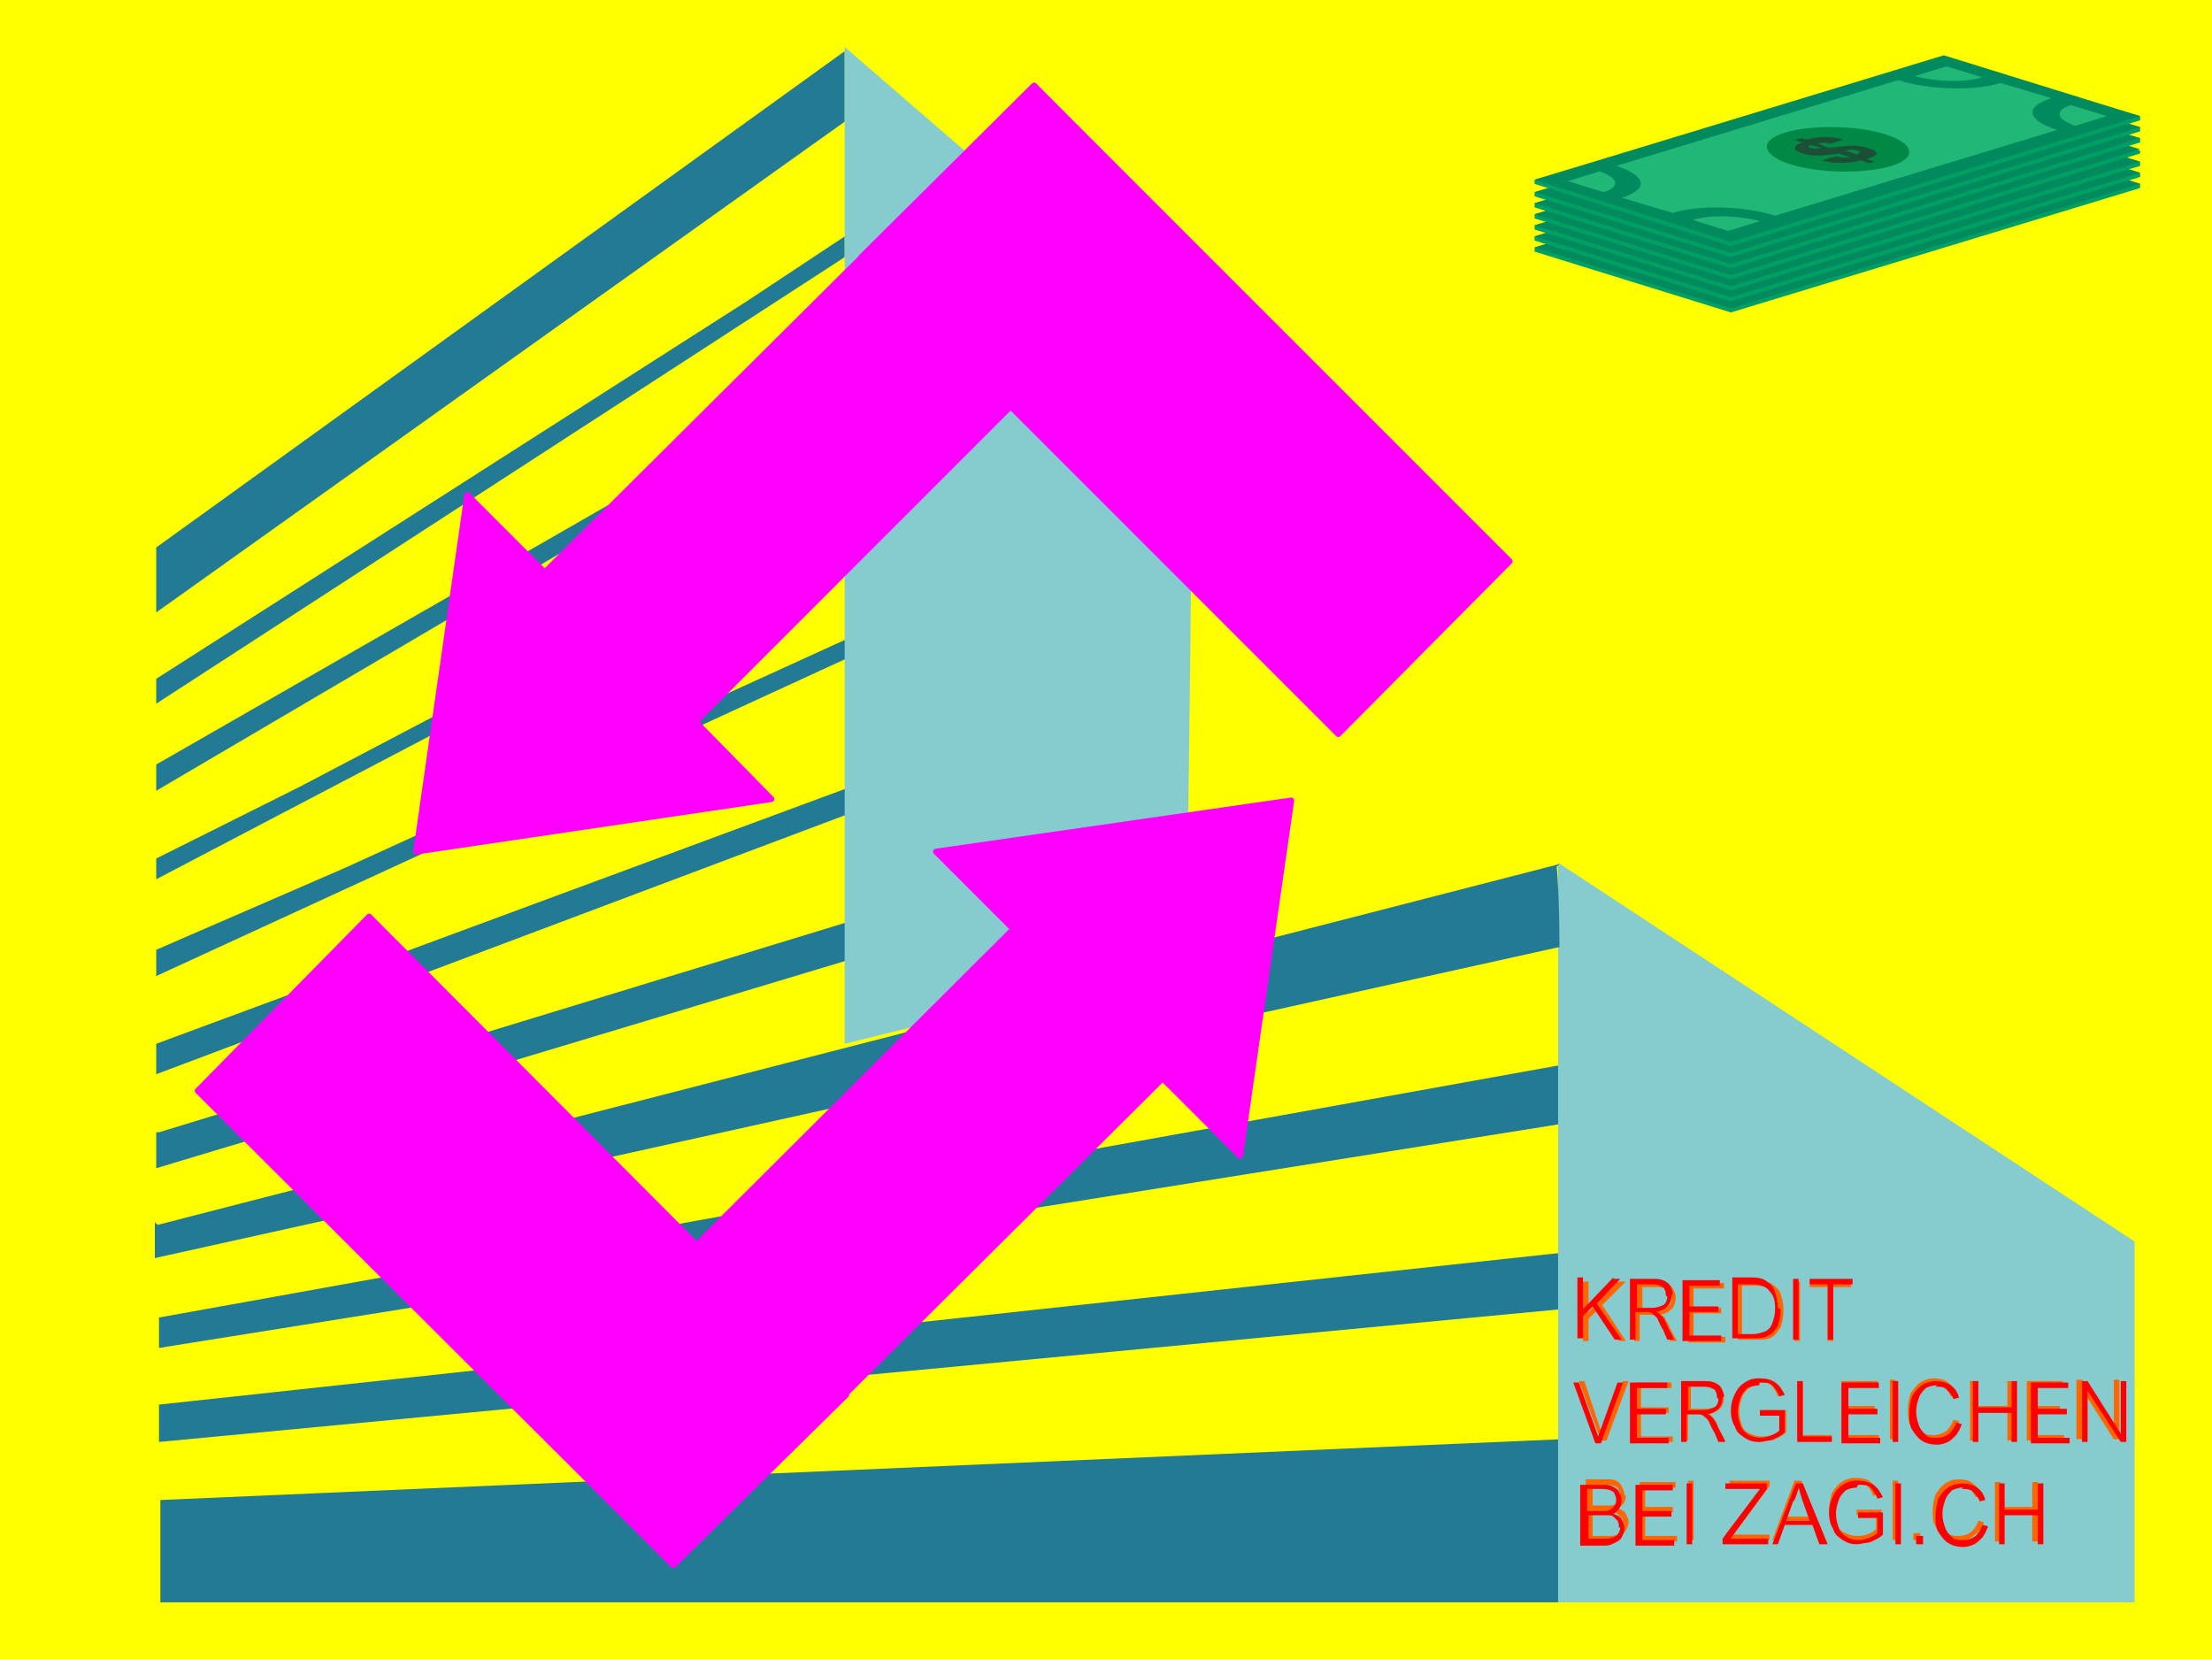 <?xml version="1.0" encoding="UTF-8"?>
<!DOCTYPE svg PUBLIC "-//W3C//DTD SVG 1.1//EN" "http://www.w3.org/Graphics/SVG/1.1/DTD/svg11.dtd">
<!-- Creator: CorelDRAW Home & Student X6 -->
<svg xmlns="http://www.w3.org/2000/svg" xml:space="preserve" width="1600px" height="1200px" version="1.1" style="shape-rendering:geometricPrecision; text-rendering:geometricPrecision; image-rendering:optimizeQuality; fill-rule:evenodd; clip-rule:evenodd"
viewBox="0 0 1600 1200"
 xmlns:xlink="http://www.w3.org/1999/xlink">
 <defs>
  <style type="text/css">
   <![CDATA[
    .str0 {stroke:fuchsia;stroke-width:4.233;stroke-linecap:round;stroke-linejoin:round}
    .fil6 {fill:#008944}
    .fil4 {fill:#008A5E}
    .fil3 {fill:#00A065}
    .fil7 {fill:#1C5036}
    .fil5 {fill:#21B877}
    .fil1 {fill:#227A94}
    .fil2 {fill:#86CBCE}
    .fil9 {fill:fuchsia}
    .fil0 {fill:yellow}
    .fil11 {fill:red;fill-rule:nonzero}
    .fil8 {fill:fuchsia;fill-rule:nonzero}
    .fil10 {fill:#FF6600;fill-rule:nonzero}
   ]]>
  </style>
 </defs>
 <g id="kredit_vergleich_schweiz">
  <polygon class="fil0" points="1600,0 1600,1200 0,1200 0,0 "/>
  <path class="fil1" d="M1128 1159l-1012 0 0 -74 1014 -44c0,69 -2,118 -2,118l0 0z"/>
  <path class="fil1" d="M1131 729c0,80 0,188 -2,276l0 -58 -1014 96 0 -27 1016 -110 -2 -93 -1014 162 0 -22 1016 -183 0 -41 0 -2z"/>
  <path class="fil2" d="M1544 1159l0 -261 -417 -274 0 535c0,0 418,0 417,0z"/>
  <polygon class="fil1" points="613,266 113,553 113,552 113,572 613,278 "/>
  <polygon class="fil1" points="613,361 217,569 113,621 113,636 613,374 "/>
  <polygon class="fil1" points="611,37 113,396 113,443 611,88 "/>
  <polygon class="fil1" points="611,171 540,218 113,491 113,491 113,509 611,186 "/>
  <polygon class="fil1" points="613,667 115,819 113,819 113,824 113,824 113,841 113,841 113,845 615,694 "/>
  <path class="fil1" d="M1128 625l-1014 261 -2 -2 0 7 0 0 0 19 1016 -225c0,-37 -2,-59 -2,-58l2 -2z"/>
  <polygon class="fil1" points="613,570 113,755 113,755 113,777 613,589 "/>
  <polygon class="fil1" points="613,462 249,628 113,687 113,706 613,476 "/>
  <path class="fil2" d="M862 251l-251 -217 0 721 247 -61c0,0 7,-450 3,-443l0 0z"/>
  <g id="_300121776">
   <g>
    <polygon class="fil3" points="1548,136 1252,226 1110,182 1110,179 1406,91 1548,133 "/>
    <polygon class="fil4" points="1548,133 1252,223 1110,179 1406,88 "/>
    <path class="fil5" d="M1484 120l0 0 -37 -11 0 0c-19,6 -52,5 -74,-2l0 0 -204 62 0 0c22,7 24,17 4,23l0 0 37 11 0 0c19,-6 52,-5 74,2l0 0 204 -62 0 0c-22,-7 -24,-17 -4,-23z"/>
    <path class="fil6" d="M1330 140c29,1 51,9 51,18 0,9 -24,15 -52,14 -29,-1 -51,-9 -51,-18 0,-9 24,-15 52,-14z"/>
    <path class="fil7" d="M1343 160c2,-1 3,-2 1,-3 -3,-1 -6,-1 -9,0l9 3zm-33 -7c-2,0 -3,2 0,2 3,1 6,0 8,0l-8 -2zm-11 -4l4 -1 4 1c7,-2 17,-3 26,0l-9 3c-3,-1 -7,-1 -9,0l8 3c9,-1 19,-3 28,0 10,3 7,6 -1,8l6 2 -4 1 -6 -2c-8,2 -19,3 -28,0l10 -3c3,1 7,1 11,1l-9 -3c-8,1 -17,3 -26,0 -9,-3 -6,-6 0,-8l-4 -1z"/>
    <path class="fil5" d="M1157 173l0 0 -23 7 26 8 0 0c12,-4 11,-10 -3,-15z"/>
    <path class="fil5" d="M1224 207l0 0 26 8 23 -7 0 0c-14,-4 -36,-5 -48,-1z"/>
    <path class="fil5" d="M1501 139l0 0 23 -7 -26 -8 0 0c-12,4 -11,10 3,15z"/>
    <path class="fil5" d="M1434 104l0 0 -26 -8 -23 7 0 0c14,4 36,5 48,1z"/>
   </g>
   <g>
    <polygon class="fil3" points="1548,128 1252,218 1110,174 1110,171 1406,83 1548,125 "/>
    <polygon class="fil4" points="1548,125 1252,215 1110,171 1406,80 "/>
    <path class="fil5" d="M1484 112l0 0 -37 -11 0 0c-19,6 -52,5 -74,-2l0 0 -204 62 0 0c22,7 24,17 4,23l0 0 37 11 0 0c19,-6 52,-5 74,2l0 0 204 -62 0 0c-22,-7 -24,-17 -4,-23z"/>
    <path class="fil6" d="M1330 132c29,1 51,9 51,18 0,9 -24,15 -52,14 -29,-1 -51,-9 -51,-18 0,-9 24,-15 52,-14z"/>
    <path class="fil7" d="M1343 152c2,-1 3,-2 1,-3 -3,-1 -6,-1 -9,0l9 3zm-33 -7c-2,0 -3,2 0,2 3,1 6,0 8,0l-8 -2zm-11 -4l4 -1 4 1c7,-2 17,-3 26,0l-9 3c-3,-1 -7,-1 -9,0l8 3c9,-1 19,-3 28,0 10,3 7,6 -1,8l6 2 -4 1 -6 -2c-8,2 -19,3 -28,0l10 -3c3,1 7,1 11,1l-9 -3c-8,1 -17,3 -26,0 -9,-3 -6,-6 0,-8l-4 -1z"/>
    <path class="fil5" d="M1157 165l0 0 -23 7 26 8 0 0c12,-4 11,-10 -3,-15z"/>
    <path class="fil5" d="M1224 199l0 0 26 8 23 -7 0 0c-14,-4 -36,-5 -48,-1z"/>
    <path class="fil5" d="M1501 131l0 0 23 -7 -26 -8 0 0c-12,4 -11,10 3,15z"/>
    <path class="fil5" d="M1434 96l0 0 -26 -8 -23 7 0 0c14,4 36,5 48,1z"/>
   </g>
   <g>
    <polygon class="fil3" points="1548,120 1252,210 1110,166 1110,163 1406,75 1548,117 "/>
    <polygon class="fil4" points="1548,117 1252,207 1110,163 1406,72 "/>
    <path class="fil5" d="M1484 104l0 0 -37 -11 0 0c-19,6 -52,5 -74,-2l0 0 -204 62 0 0c22,7 24,17 4,23l0 0 37 11 0 0c19,-6 52,-5 74,2l0 0 204 -62 0 0c-22,-7 -24,-17 -4,-23z"/>
    <path class="fil6" d="M1330 124c29,1 51,9 51,18 0,9 -24,15 -52,14 -29,-1 -51,-9 -51,-18 0,-9 24,-15 52,-14z"/>
    <path class="fil7" d="M1343 144c2,-1 3,-2 1,-3 -3,-1 -6,-1 -9,0l9 3zm-33 -7c-2,0 -3,2 0,2 3,1 6,0 8,0l-8 -2zm-11 -4l4 -1 4 1c7,-2 17,-3 26,0l-9 3c-3,-1 -7,-1 -9,0l8 3c9,-1 19,-3 28,0 10,3 7,6 -1,8l6 2 -4 1 -6 -2c-8,2 -19,3 -28,0l10 -3c3,1 7,1 11,1l-9 -3c-8,1 -17,3 -26,0 -9,-3 -6,-6 0,-8l-4 -1z"/>
    <path class="fil5" d="M1157 157l0 0 -23 7 26 8 0 0c12,-4 11,-10 -3,-15z"/>
    <path class="fil5" d="M1224 191l0 0 26 8 23 -7 0 0c-14,-4 -36,-5 -48,-1z"/>
    <path class="fil5" d="M1501 123l0 0 23 -7 -26 -8 0 0c-12,4 -11,10 3,15z"/>
    <path class="fil5" d="M1434 88l0 0 -26 -8 -23 7 0 0c14,4 36,5 48,1z"/>
   </g>
   <g>
    <polygon class="fil3" points="1548,111 1252,202 1110,158 1110,155 1406,67 1548,109 "/>
    <polygon class="fil4" points="1548,108 1252,199 1110,155 1406,64 "/>
    <path class="fil5" d="M1484 96l0 0 -37 -11 0 0c-19,6 -52,5 -74,-2l0 0 -204 62 0 0c22,7 24,17 4,23l0 0 37 11 0 0c19,-6 52,-5 74,2l0 0 204 -62 0 0c-22,-7 -24,-17 -4,-23z"/>
    <path class="fil6" d="M1330 116c29,1 51,9 51,18 0,9 -24,15 -52,14 -29,-1 -51,-9 -51,-18 0,-9 24,-15 52,-14z"/>
    <path class="fil7" d="M1343 136c2,-1 3,-2 1,-3 -3,-1 -6,-1 -9,0l9 3zm-33 -7c-2,0 -3,2 0,2 3,1 6,0 8,0l-8 -2zm-11 -4l4 -1 4 1c7,-2 17,-3 26,0l-9 3c-3,-1 -7,-1 -9,0l8 3c9,-1 19,-3 28,0 10,3 7,6 -1,8l6 2 -4 1 -6 -2c-8,2 -19,3 -28,0l10 -3c3,1 7,1 11,1l-9 -3c-8,1 -17,3 -26,0 -9,-3 -6,-6 0,-8l-4 -1z"/>
    <path class="fil5" d="M1157 148l0 0 -23 7 26 8 0 0c12,-4 11,-10 -3,-15z"/>
    <path class="fil5" d="M1224 183l0 0 26 8 23 -7 0 0c-14,-4 -36,-5 -48,-1z"/>
    <path class="fil5" d="M1501 115l0 0 23 -7 -26 -8 0 0c-12,4 -11,10 3,15z"/>
    <path class="fil5" d="M1434 80l0 0 -26 -8 -23 7 0 0c14,4 36,5 48,1z"/>
   </g>
   <g>
    <polygon class="fil3" points="1548,103 1252,194 1110,150 1110,147 1406,59 1548,100 "/>
    <polygon class="fil4" points="1548,100 1252,191 1110,147 1406,56 "/>
    <path class="fil5" d="M1484 88l0 0 -37 -11 0 0c-19,6 -52,5 -74,-2l0 0 -204 62 0 0c22,7 24,17 4,23l0 0 37 11 0 0c19,-6 52,-5 74,2l0 0 204 -62 0 0c-22,-7 -24,-17 -4,-23z"/>
    <path class="fil6" d="M1330 108c29,1 51,9 51,18 0,9 -24,15 -52,14 -29,-1 -51,-9 -51,-18 0,-9 24,-15 52,-14z"/>
    <path class="fil7" d="M1343 128c2,-1 3,-2 1,-3 -3,-1 -6,-1 -9,0l9 3zm-33 -7c-2,0 -3,2 0,2 3,1 6,0 8,0l-8 -2zm-11 -4l4 -1 4 1c7,-2 17,-3 26,0l-9 3c-3,-1 -7,-1 -9,0l8 3c9,-1 19,-3 28,0 10,3 7,6 -1,8l6 2 -4 1 -6 -2c-8,2 -19,3 -28,0l10 -3c3,1 7,1 11,1l-9 -3c-8,1 -17,3 -26,0 -9,-3 -6,-6 0,-8l-4 -1z"/>
    <path class="fil5" d="M1157 140l0 0 -23 7 26 8 0 0c12,-4 11,-10 -3,-15z"/>
    <path class="fil5" d="M1224 175l0 0 26 8 23 -7 0 0c-14,-4 -36,-5 -48,-1z"/>
    <path class="fil5" d="M1501 107l0 0 23 -7 -26 -8 0 0c-12,4 -11,10 3,15z"/>
    <path class="fil5" d="M1434 72l0 0 -26 -8 -23 7 0 0c14,4 36,5 48,1z"/>
   </g>
   <g>
    <polygon class="fil3" points="1548,95 1252,186 1110,142 1110,139 1406,51 1548,92 "/>
    <polygon class="fil4" points="1548,92 1252,183 1110,139 1406,48 "/>
    <path class="fil5" d="M1484 79l0 0 -37 -11 0 0c-19,6 -52,5 -74,-2l0 0 -204 62 0 0c22,7 24,17 4,23l0 0 37 11 0 0c19,-6 52,-5 74,2l0 0 204 -62 0 0c-22,-7 -24,-17 -4,-23z"/>
    <path class="fil6" d="M1330 100c29,1 51,9 51,18 0,9 -24,15 -52,14 -29,-1 -51,-9 -51,-18 0,-9 24,-15 52,-14z"/>
    <path class="fil7" d="M1343 120c2,-1 3,-2 1,-3 -3,-1 -6,-1 -9,0l9 3zm-33 -7c-2,0 -3,2 0,2 3,1 6,0 8,0l-8 -2zm-11 -4l4 -1 4 1c7,-2 17,-3 26,0l-9 3c-3,-1 -7,-1 -9,0l8 3c9,-1 19,-3 28,0 10,3 7,6 -1,8l6 2 -4 1 -6 -2c-8,2 -19,3 -28,0l10 -3c3,1 7,1 11,1l-9 -3c-8,1 -17,3 -26,0 -9,-3 -6,-6 0,-8l-4 -1z"/>
    <path class="fil5" d="M1157 132l0 0 -23 7 26 8 0 0c12,-4 11,-10 -3,-15z"/>
    <path class="fil5" d="M1224 167l0 0 26 8 23 -7 0 0c-14,-4 -36,-5 -48,-1z"/>
    <path class="fil5" d="M1501 99l0 0 23 -7 -26 -8 0 0c-12,4 -11,10 3,15z"/>
    <path class="fil5" d="M1434 64l0 0 -26 -8 -23 7 0 0c14,4 36,5 48,1z"/>
   </g>
   <g>
    <polygon class="fil3" points="1548,87 1252,178 1110,133 1110,130 1406,43 1548,84 "/>
    <polygon class="fil4" points="1548,84 1252,175 1110,130 1406,40 "/>
    <path class="fil5" d="M1484 71l0 0 -37 -11 0 0c-19,6 -52,5 -74,-2l0 0 -204 62 0 0c22,7 24,17 4,23l0 0 37 11 0 0c19,-6 52,-5 74,2l0 0 204 -62 0 0c-22,-7 -24,-17 -4,-23z"/>
    <path class="fil6" d="M1330 92c29,1 51,9 51,18 0,9 -24,15 -52,14 -29,-1 -51,-9 -51,-18 0,-9 24,-15 52,-14z"/>
    <path class="fil7" d="M1343 112c2,-1 3,-2 1,-3 -3,-1 -6,-1 -9,0l9 3zm-33 -7c-2,0 -3,2 0,2 3,1 6,0 8,0l-8 -2zm-11 -4l4 -1 4 1c7,-2 17,-3 26,0l-9 3c-3,-1 -7,-1 -9,0l8 3c9,-1 19,-3 28,0 10,3 7,6 -1,8l6 2 -4 1 -6 -2c-8,2 -19,3 -28,0l10 -3c3,1 7,1 11,1l-9 -3c-8,1 -17,3 -26,0 -9,-3 -6,-6 0,-8l-4 -1z"/>
    <path class="fil5" d="M1157 124l0 0 -23 7 26 8 0 0c12,-4 11,-10 -3,-15z"/>
    <path class="fil5" d="M1224 159l0 0 26 8 23 -7 0 0c-14,-4 -36,-5 -48,-1z"/>
    <path class="fil5" d="M1501 91l0 0 23 -7 -26 -8 0 0c-12,4 -11,10 3,15z"/>
    <path class="fil5" d="M1434 56l0 0 -26 -8 -23 7 0 0c14,4 36,5 48,1z"/>
   </g>
  </g>
  <g id="_212585728">
   <g>
    <polygon class="fil8 str0" points="748,62 394,414 338,358 301,616 558,578 503,522 855,170 "/>
    <polygon class="fil9 str0" points="748,62 1092,406 968,531 623,186 "/>
   </g>
   <g>
    <polygon class="fil8 str0" points="487,1132 841,780 897,836 934,579 677,616 733,672 380,1024 "/>
    <polygon class="fil9 str0" points="487,1132 143,789 267,663 612,1009 "/>
   </g>
  </g>
  <path class="fil10" d="M1171 927l5 0 -17 17 17 26 -5 0 -15 -23 -7 7 0 16 -4 0 0 -43 4 0 0 22 21 -22zm41 12c0,3 -1,6 -3,8 -2,2 -4,3 -8,4l0 0c1,0 2,1 2,1 1,1 2,2 2,3 1,1 2,3 3,6l5 9 -5 0 -3 -7c-2,-3 -3,-6 -4,-7 -1,-2 -2,-3 -4,-4 -1,-1 -3,-1 -5,-1l-6 0 0 19 -4 0 0 -43 16 0c3,0 5,0 7,1 2,1 4,2 5,4 1,2 2,4 2,6zm-4 0c0,-3 -1,-5 -2,-6 -2,-1 -4,-2 -7,-2l-11 0 0 16 11 0c3,0 6,-1 7,-2 2,-1 3,-3 3,-6zm17 -8l0 15 20 0 0 4 -20 0 0 17 23 0 0 4 -27 0 0 -43 26 0 0 4 -22 0zm65 17c0,5 -1,9 -2,12 -2,3 -4,6 -6,7 -3,2 -6,2 -10,2l-15 0 0 -43 15 0c4,0 7,1 10,3 3,2 5,4 6,7 1,3 2,7 2,11zm-4 0c0,-6 -1,-10 -4,-13 -2,-3 -6,-5 -11,-5l-11 0 0 36 11 0c3,0 6,-1 8,-2 2,-1 4,-3 5,-6 1,-3 2,-6 2,-11zm12 22l0 -43 4 0 0 43 -4 0zm28 -39l0 39 -4 0 0 -39 -13 0 0 -4 30 0 0 4 -13 0zm-166 107l14 -39 4 0 -16 43 -4 0 -16 -43 4 0 13 39 0 0zm27 -35l0 15 20 0 0 4 -20 0 0 17 23 0 0 4 -27 0 0 -43 26 0 0 4 -22 0zm60 8c0,3 -1,6 -3,8 -2,2 -4,3 -8,4l0 0c1,0 2,1 2,1 1,1 2,2 2,3 1,1 2,3 3,6l5 9 -5 0 -3 -7c-2,-3 -3,-6 -4,-7 -1,-2 -2,-3 -4,-4 -1,-1 -3,-1 -5,-1l-6 0 0 19 -4 0 0 -43 16 0c3,0 5,0 7,1 2,1 4,2 5,4 1,2 2,4 2,6zm-4 0c0,-3 -1,-5 -2,-6 -2,-1 -4,-2 -7,-2l-11 0 0 16 11 0c3,0 6,-1 7,-2 2,-1 3,-3 3,-6zm30 -9c-3,0 -6,1 -8,2 -2,2 -4,4 -5,7 -1,3 -2,6 -2,10 0,4 1,7 2,10 1,3 3,5 6,6 2,1 5,2 8,2 5,0 10,-1 14,-5l0 -10 -14 0 0 -4 18 0 0 16c-2,2 -4,3 -6,4 -2,1 -4,2 -6,2 -2,0 -4,1 -6,1 -4,0 -7,-1 -10,-3 -3,-2 -5,-4 -7,-8 -2,-3 -3,-7 -3,-12 0,-4 1,-8 2,-12 2,-3 4,-6 7,-8 3,-2 6,-3 10,-3 5,0 9,1 11,3 3,2 5,5 6,9l-4 1c-1,-3 -3,-6 -5,-8 -2,-2 -5,-2 -9,-2zm52 36l0 4 -25 0 0 -43 4 0 0 39 21 0zm11 -36l0 15 20 0 0 4 -20 0 0 17 23 0 0 4 -27 0 0 -43 26 0 0 4 -22 0zm31 39l0 -43 4 0 0 43 -4 0zm32 -40c-3,0 -6,1 -8,2 -2,2 -4,4 -5,7 -1,3 -2,6 -2,9 0,4 1,7 2,10 1,3 3,5 5,7 2,2 5,2 8,2 3,0 6,-1 9,-3 2,-2 4,-5 5,-8l4 1c-1,3 -2,5 -4,7 -2,2 -4,3 -6,5 -2,1 -5,2 -8,2 -4,0 -7,-1 -10,-3 -3,-2 -5,-4 -7,-8 -2,-3 -2,-7 -2,-12 0,-4 1,-8 2,-11 2,-3 4,-6 7,-8 3,-2 6,-3 10,-3 4,0 8,1 10,3 3,2 5,5 6,9l-4 1c-1,-3 -3,-5 -5,-7 -2,-2 -5,-2 -8,-2zm53 16l0 -18 4 0 0 43 -4 0 0 -21 -23 0 0 21 -4 0 0 -43 4 0 0 18 23 0zm18 -15l0 15 20 0 0 4 -20 0 0 17 23 0 0 4 -27 0 0 -43 26 0 0 4 -22 0zm59 33l0 -37 4 0 0 43 -4 0 -23 -36 0 0 0 36 -4 0 0 -43 4 0 23 37 0 0zm-353 47c0,4 -2,7 -6,9 3,1 5,2 6,4 1,2 2,4 2,6 0,2 -1,4 -2,6 -1,2 -3,3 -5,4 -2,1 -4,2 -7,2l-17 0 0 -43 15 0c3,0 5,0 7,1 2,1 3,2 4,4 1,2 2,4 2,6zm-4 0c0,-2 -1,-4 -2,-6 -2,-1 -4,-2 -7,-2l-11 0 0 15 12 0c2,0 3,0 4,-1 1,-1 2,-2 3,-3 1,-1 1,-3 1,-4zm2 20c0,-2 0,-3 -1,-4 -1,-1 -2,-2 -3,-3 -1,-1 -3,-1 -5,-1l-13 0 0 17 13 0c3,0 5,-1 7,-2 2,-1 2,-4 2,-6zm16 -27l0 15 20 0 0 4 -20 0 0 17 23 0 0 4 -27 0 0 -43 26 0 0 4 -22 0zm31 39l0 -43 4 0 0 43 -4 0zm31 -4l28 0 0 4 -32 0 0 -4 27 -35 -24 0 0 -4 29 0 0 4 -27 36zm63 4l-5 -14 -19 0 -5 14 -4 0 16 -43 5 0 17 43 -5 0zm-18 -30l-5 13 17 0 -5 -13c-1,-3 -2,-6 -3,-10l0 0c0,1 -1,3 -1,4 -1,2 -1,3 -2,5zm45 -10c-3,0 -6,1 -8,2 -2,2 -4,4 -5,7 -1,3 -2,6 -2,10 0,4 1,7 2,10 1,3 3,5 6,6 2,1 5,2 8,2 5,0 10,-1 14,-5l0 -10 -14 0 0 -4 18 0 0 16c-2,2 -4,3 -6,4 -2,1 -4,2 -6,2 -2,0 -4,1 -6,1 -4,0 -7,-1 -10,-3 -3,-2 -5,-4 -7,-8 -2,-3 -3,-7 -3,-12 0,-4 1,-8 2,-12 2,-3 4,-6 7,-8 3,-2 6,-3 10,-3 5,0 9,1 11,3 3,2 5,5 6,9l-4 1c-1,-3 -3,-6 -5,-8 -2,-2 -5,-2 -9,-2zm27 40l0 -43 4 0 0 43 -4 0zm15 0l0 -5 5 0 0 5 -5 0zm33 -40c-3,0 -6,1 -8,2 -2,2 -4,4 -5,7 -1,3 -2,6 -2,9 0,4 1,7 2,10 1,3 3,5 5,7 2,2 5,2 8,2 3,0 6,-1 9,-3 2,-2 4,-5 5,-8l4 1c-1,3 -2,5 -4,7 -2,2 -4,3 -6,5 -2,1 -5,2 -8,2 -4,0 -7,-1 -10,-3 -3,-2 -5,-4 -7,-8 -2,-3 -2,-7 -2,-12 0,-4 1,-8 2,-11 2,-3 4,-6 7,-8 3,-2 6,-3 10,-3 4,0 8,1 10,3 3,2 5,5 6,9l-4 1c-1,-3 -3,-5 -5,-7 -2,-2 -5,-2 -8,-2zm53 16l0 -18 4 0 0 43 -4 0 0 -21 -23 0 0 21 -4 0 0 -43 4 0 0 18 23 0z"/>
  <path class="fil11" d="M1167 925l5 0 -17 18 18 26 -5 0 -16 -24 -7 7 0 16 -4 0 0 -44 4 0 0 23 22 -23zm42 12c0,3 -1,6 -3,8 -2,2 -4,3 -8,4l0 0c1,0 2,1 2,1 1,1 2,2 3,3 1,1 2,4 3,6l5 10 -5 0 -3 -7c-2,-3 -3,-6 -4,-8 -1,-2 -3,-3 -4,-4 -1,-1 -3,-1 -5,-1l-7 0 0 20 -4 0 0 -44 16 0c3,0 5,0 8,1 2,1 4,2 5,4 1,2 2,4 2,6zm-4 0c0,-3 -1,-5 -2,-6 -2,-1 -4,-2 -7,-2l-12 0 0 17 11 0c3,0 6,-1 8,-2 2,-1 3,-4 3,-6zm17 -8l0 16 21 0 0 4 -21 0 0 17 23 0 0 4 -28 0 0 -44 27 0 0 4 -22 0zm66 18c0,5 -1,9 -2,12 -2,3 -4,6 -7,7 -3,2 -6,2 -10,2l-16 0 0 -44 15 0c4,0 8,1 10,3 3,2 5,4 6,8 1,3 2,7 2,11zm-4 0c0,-6 -1,-10 -4,-13 -2,-3 -6,-5 -12,-5l-11 0 0 36 11 0c3,0 6,-1 9,-2 2,-1 4,-3 5,-6 1,-3 2,-6 2,-11zm13 22l0 -44 4 0 0 44 -4 0zm29 -40l0 40 -4 0 0 -40 -13 0 0 -4 31 0 0 4 -13 0zm-170 110l14 -39 4 0 -16 44 -4 0 -16 -44 4 0 14 39 0 0zm28 -36l0 16 21 0 0 4 -21 0 0 17 23 0 0 4 -28 0 0 -44 27 0 0 4 -22 0zm62 8c0,3 -1,6 -3,8 -2,2 -4,3 -8,4l0 0c1,0 2,1 2,1 1,1 2,2 3,3 1,1 2,4 3,6l5 10 -5 0 -3 -7c-2,-3 -3,-6 -4,-8 -1,-2 -3,-3 -4,-4 -1,-1 -3,-1 -5,-1l-7 0 0 20 -4 0 0 -44 16 0c3,0 5,0 8,1 2,1 4,2 5,4 1,2 2,4 2,6zm-4 0c0,-3 -1,-5 -2,-6 -2,-1 -4,-2 -7,-2l-12 0 0 17 11 0c3,0 6,-1 8,-2 2,-1 3,-4 3,-6zm30 -9c-3,0 -6,1 -8,2 -2,2 -4,4 -5,7 -1,3 -2,6 -2,10 0,4 1,7 2,10 1,3 3,5 6,7 2,1 5,2 8,2 5,0 10,-2 14,-5l0 -11 -14 0 0 -4 18 0 0 16c-2,2 -4,3 -6,4 -2,1 -4,2 -6,2 -2,0 -4,1 -7,1 -4,0 -7,-1 -10,-3 -3,-2 -6,-4 -7,-8 -2,-3 -3,-7 -3,-12 0,-4 1,-8 3,-12 2,-4 4,-6 7,-8 3,-2 6,-3 10,-3 5,0 9,1 12,3 3,2 5,5 7,9l-4 1c-1,-3 -3,-6 -5,-8 -2,-2 -5,-2 -9,-2zm53 37l0 4 -25 0 0 -44 4 0 0 40 21 0zm12 -36l0 16 21 0 0 4 -21 0 0 17 23 0 0 4 -28 0 0 -44 27 0 0 4 -22 0zm32 40l0 -44 4 0 0 44 -4 0zm32 -41c-3,0 -6,1 -8,2 -2,2 -4,4 -5,7 -1,3 -2,6 -2,10 0,4 1,7 2,10 1,3 3,5 5,7 2,2 5,2 8,2 4,0 6,-1 9,-3 2,-2 4,-5 5,-8l4 1c-1,3 -2,5 -4,8 -2,2 -4,4 -6,5 -2,1 -5,2 -8,2 -4,0 -8,-1 -11,-3 -3,-2 -5,-5 -7,-8 -2,-3 -2,-8 -2,-12 0,-4 1,-8 2,-12 2,-3 4,-6 7,-8 3,-2 7,-3 10,-3 4,0 8,1 11,3 3,2 5,5 6,9l-4 1c-1,-3 -3,-5 -5,-7 -2,-2 -5,-2 -8,-2zm54 16l0 -19 4 0 0 44 -4 0 0 -21 -24 0 0 21 -4 0 0 -44 4 0 0 19 24 0zm19 -15l0 16 21 0 0 4 -21 0 0 17 23 0 0 4 -28 0 0 -44 27 0 0 4 -22 0zm60 34l0 -38 4 0 0 44 -4 0 -24 -37 0 0 0 37 -4 0 0 -44 4 0 24 38 0 0zm-361 48c0,4 -2,8 -6,10 3,1 5,2 6,4 1,2 2,4 2,7 0,2 -1,4 -2,6 -1,2 -3,3 -5,4 -2,1 -4,2 -7,2l-18 0 0 -44 16 0c3,0 5,0 7,1 2,1 4,2 5,4 1,2 2,4 2,6zm-4 0c0,-3 -1,-4 -2,-6 -2,-1 -4,-2 -8,-2l-11 0 0 16 12 0c2,0 3,0 5,-1 1,-1 2,-2 3,-3 1,-1 1,-3 1,-4zm2 20c0,-2 0,-3 -1,-5 -1,-1 -2,-2 -3,-3 -1,-1 -3,-1 -5,-1l-13 0 0 17 13 0c3,0 5,-1 7,-2 2,-2 3,-4 3,-6zm17 -28l0 16 21 0 0 4 -21 0 0 17 23 0 0 4 -28 0 0 -44 27 0 0 4 -22 0zm32 40l0 -44 4 0 0 44 -4 0zm31 -4l28 0 0 4 -33 0 0 -4 27 -36 -25 0 0 -4 30 0 0 4 -27 37zm65 4l-5 -14 -20 0 -5 14 -4 0 17 -44 5 0 18 44 -5 0zm-19 -31l-5 14 17 0 -5 -14c-1,-3 -2,-6 -3,-10l0 0c0,1 -1,3 -1,4 -1,2 -1,3 -2,5zm46 -10c-3,0 -6,1 -8,2 -2,2 -4,4 -5,7 -1,3 -2,6 -2,10 0,4 1,7 2,10 1,3 3,5 6,7 2,1 5,2 8,2 5,0 10,-2 14,-5l0 -11 -14 0 0 -4 18 0 0 16c-2,2 -4,3 -6,4 -2,1 -4,2 -6,2 -2,0 -4,1 -7,1 -4,0 -7,-1 -10,-3 -3,-2 -6,-4 -7,-8 -2,-3 -3,-7 -3,-12 0,-4 1,-8 3,-12 2,-4 4,-6 7,-8 3,-2 6,-3 10,-3 5,0 9,1 12,3 3,2 5,5 7,9l-4 1c-1,-3 -3,-6 -5,-8 -2,-2 -5,-2 -9,-2zm28 41l0 -44 4 0 0 44 -4 0zm15 0l0 -6 5 0 0 6 -5 0zm34 -41c-3,0 -6,1 -8,2 -2,2 -4,4 -5,7 -1,3 -2,6 -2,10 0,4 1,7 2,10 1,3 3,5 5,7 2,2 5,2 8,2 4,0 6,-1 9,-3 2,-2 4,-5 5,-8l4 1c-1,3 -2,5 -4,8 -2,2 -4,4 -6,5 -2,1 -5,2 -8,2 -4,0 -8,-1 -11,-3 -3,-2 -5,-5 -7,-8 -2,-3 -2,-8 -2,-12 0,-4 1,-8 2,-12 2,-3 4,-6 7,-8 3,-2 7,-3 10,-3 4,0 8,1 11,3 3,2 5,5 6,9l-4 1c-1,-3 -3,-5 -5,-7 -2,-2 -5,-2 -8,-2zm54 16l0 -19 4 0 0 44 -4 0 0 -21 -24 0 0 21 -4 0 0 -44 4 0 0 19 24 0z"/>
 </g>
</svg>
